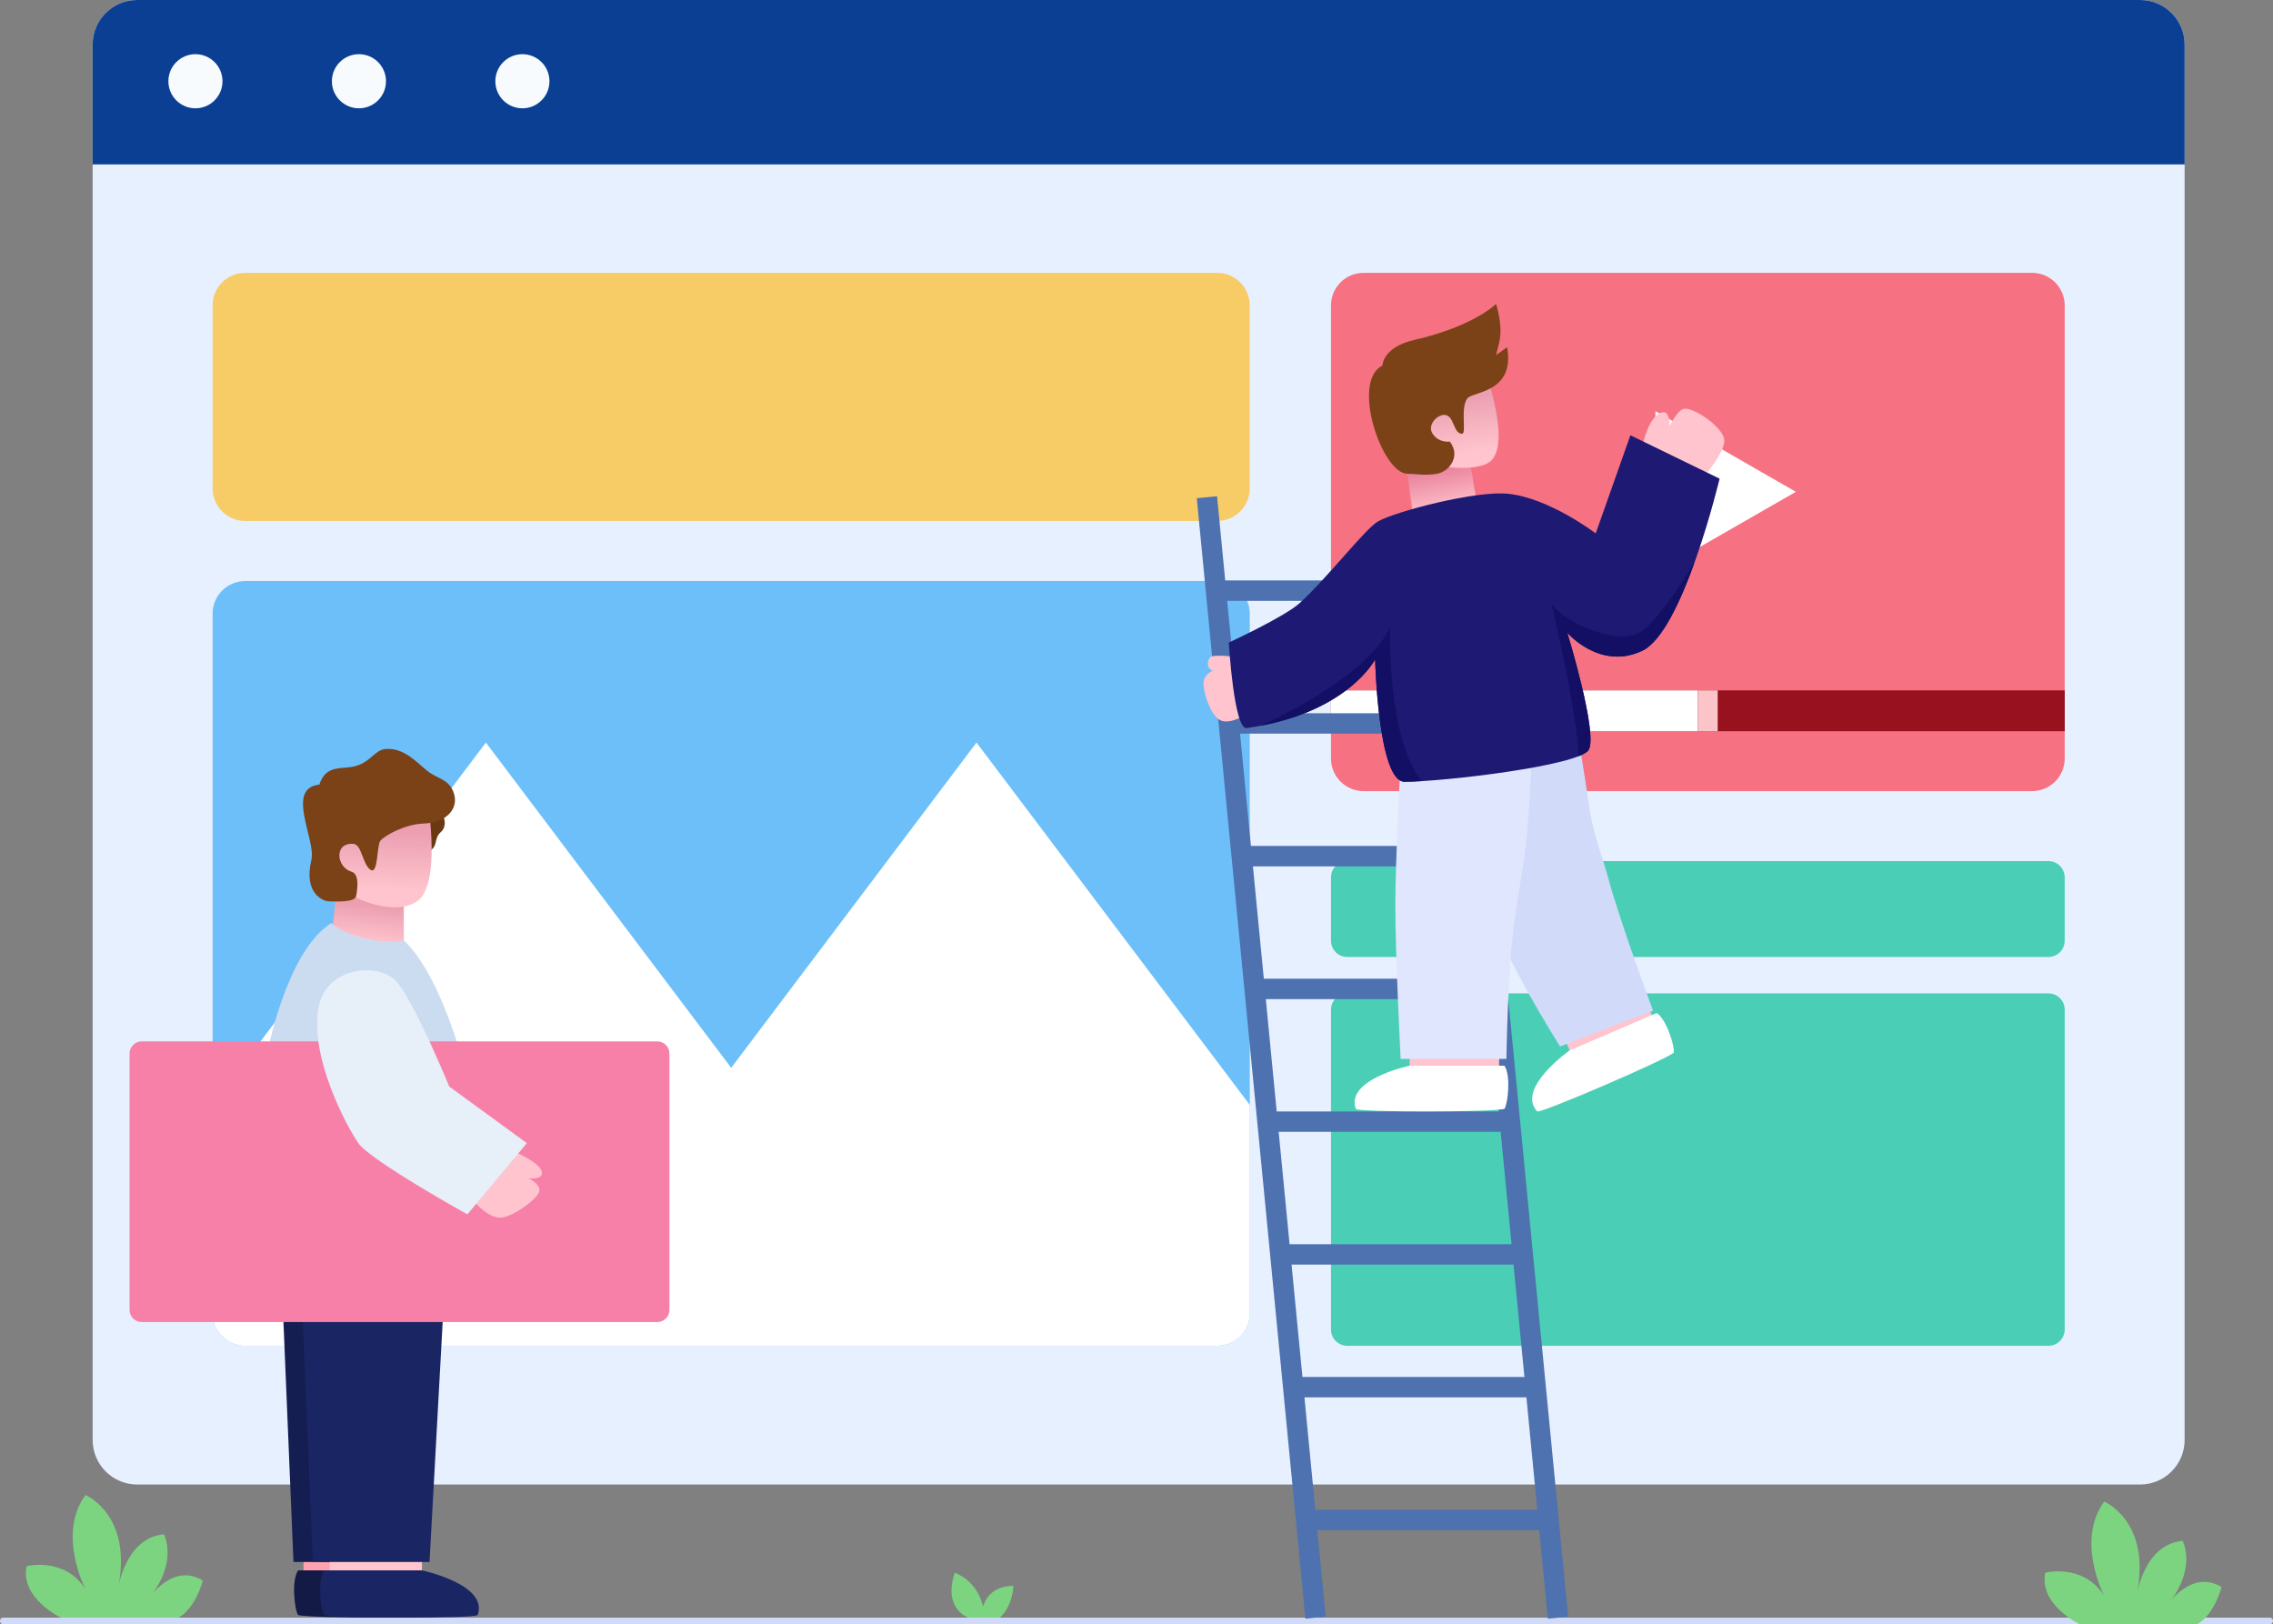 <?xml version="1.0" encoding="UTF-8"?><svg id="Calque_1" xmlns="http://www.w3.org/2000/svg" xmlns:xlink="http://www.w3.org/1999/xlink" viewBox="0 0 1045.08 746.69"><rect x="0" y="0" width="1045.08" height="746.69" fill="#808080" stroke="none"/><defs><style>.cls-1{fill:url(#Dégradé_sans_nom);}.cls-1,.cls-2,.cls-3,.cls-4,.cls-5,.cls-6,.cls-7,.cls-8,.cls-9,.cls-10,.cls-11,.cls-12,.cls-13,.cls-14,.cls-15,.cls-16,.cls-17,.cls-18,.cls-19,.cls-20,.cls-21,.cls-22,.cls-23,.cls-24,.cls-25,.cls-26,.cls-27{fill-rule:evenodd;}.cls-28{fill:#f8fbfd;}.cls-29{fill:#ffa1af;}.cls-30,.cls-21{fill:#fff;}.cls-31,.cls-26{fill:#ffc4cd;}.cls-32{fill:#fbc4c9;}.cls-33{fill:#97121e;}.cls-2{fill:url(#Dégradé_sans_nom_4);}.cls-3{fill:url(#Dégradé_sans_nom_2);}.cls-4{fill:url(#Dégradé_sans_nom_3);}.cls-5{fill:#f7cc67;}.cls-6{fill:#4acfb6;}.cls-7{fill:#7b4217;}.cls-8{fill:#4e71b0;}.cls-9{fill:#1a2664;}.cls-10{fill:#151e51;}.cls-11{fill:#6dbff9;}.cls-12{fill:#121a45;}.cls-13{fill:#130f65;}.cls-14{fill:#0a3f93;}.cls-15{fill:#1e1a74;}.cls-16{fill:#dfe6fd;}.cls-17{fill:#cfdbf8;}.cls-18{fill:#ccdcf0;}.cls-19{fill:#d2dafa;}.cls-20{fill:#7cd480;}.cls-22{fill:#e7eff9;}.cls-23{fill:#e7f0ff;}.cls-24{fill:#f67282;}.cls-25{fill:#f780a8;}.cls-27{fill:#6a3914;}</style><linearGradient id="Dégradé_sans_nom" x1="-227.44" y1="1123.77" x2="-226.44" y2="1123.72" gradientTransform="translate(-21682.95 -6971.86) rotate(-77.55) scale(17.39 20.41) skewX(4.2)" gradientUnits="userSpaceOnUse"><stop offset="0" stop-color="#ffc4cd"/><stop offset="1" stop-color="#eb9fb1"/></linearGradient><linearGradient id="Dégradé_sans_nom_2" x1="-227.45" y1="1123.67" x2="-226.45" y2="1123.64" gradientTransform="translate(-32412.81 -7705.19) rotate(-84.48) scale(26.96 29.56) skewX(2.25)" gradientUnits="userSpaceOnUse"><stop offset="0" stop-color="#ffc4cd"/><stop offset="1" stop-color="#eb9fb1"/></linearGradient><linearGradient id="Dégradé_sans_nom_3" x1="-227.46" y1="1123.56" x2="-226.46" y2="1123.56" gradientTransform="translate(21275.14 -8350.64) rotate(-101.17) scale(19.48 -19.48)" gradientUnits="userSpaceOnUse"><stop offset="0" stop-color="#ffc4cd"/><stop offset="1" stop-color="#ea859d"/></linearGradient><linearGradient id="Dégradé_sans_nom_4" x1="-227.46" y1="1123.71" x2="-226.46" y2="1123.71" gradientTransform="translate(27938.97 -10786.27) rotate(-100.52) scale(25.64 -25.64)" gradientUnits="userSpaceOnUse"><stop offset="0" stop-color="#ffc4cd"/><stop offset="1" stop-color="#eb9fb1"/></linearGradient></defs><g id="Web-171"><g id="Front"><path class="cls-17" d="M1045.08,745.07c0-.76-.62-1.38-1.38-1.38H1.38c-.76,0-1.38,.62-1.38,1.38v.24c0,.76,.62,1.38,1.38,1.38H1043.7c.76,0,1.38-.62,1.38-1.38v-.24Z"/><path class="cls-20" d="M28.01,743.69s-18.75-8.87-15.81-23.65c0,0,17.35-4.54,27.1,10.56,0,0-13.19-25.23,0-43.3,0,0,22.05,9.19,14.88,43.3,0,0,3.36-23.68,21.2-25.23,0,0,6.77,12.78-6.97,29.45,0,0,10.96-16.65,24.85-8.19,0,0-3.14,12.43-11.11,17.06H28.01Z"/><path class="cls-20" d="M956.17,746.69s-18.75-8.87-15.81-23.65c0,0,17.35-4.54,27.1,10.56,0,0-13.19-25.23,0-43.3,0,0,22.05,9.19,14.88,43.3,0,0,3.36-23.68,21.2-25.23,0,0,6.77,12.78-6.97,29.45,0,0,10.96-16.65,24.85-8.19,0,0-3.14,12.43-11.11,17.06h-54.13Z"/><path class="cls-20" d="M445.18,743.69s-11.76-3.97-6.19-20.65c0,0,10.21,3.29,13,15.62,0,0,1.92-9.58,13.91-9.58,0,0,0,8.81-6.18,14.61h-14.54Z"/><g><path class="cls-23" d="M1004.45,20.47C1004.45,9.17,995.27,0,983.97,0H63.07C51.77,0,42.6,9.17,42.6,20.47V662.01c0,11.3,9.17,20.47,20.47,20.47H983.97c11.3,0,20.47-9.17,20.47-20.47V20.47h0Z"/><path class="cls-14" d="M983.97,0H63.07c-11.3,0-20.47,9.17-20.47,20.47v55.11H1004.45V20.47C1004.45,9.17,995.27,0,983.97,0h0Z"/><circle class="cls-28" cx="89.86" cy="37.35" r="12.44"/><circle class="cls-28" cx="165.03" cy="37.35" r="12.44"/><circle class="cls-28" cx="240.19" cy="37.35" r="12.44"/><path class="cls-5" d="M574.62,140.43c0-8.28-6.72-15-15-15H112.74c-8.28,0-15,6.72-15,15v84.08c0,8.28,6.72,15,15,15h446.88c8.28,0,15-6.72,15-15v-84.08Z"/><path class="cls-24" d="M949.31,140.43c0-8.28-6.72-15-15-15h-307.35c-8.28,0-15,6.72-15,15v208.28c0,8.28,6.72,15,15,15h307.35c8.28,0,15-6.72,15-15V140.43Z"/><path class="cls-21" d="M825.71,226.1l-64.57,37.08v-74.16l64.57,37.08Z"/><rect class="cls-33" x="611.97" y="317.39" width="337.35" height="18.78"/><rect class="cls-30" x="611.97" y="317.39" width="168.67" height="18.78"/><rect class="cls-32" x="780.64" y="317.39" width="9.12" height="18.78"/><path class="cls-6" d="M949.31,464.19c0-4.14-3.36-7.5-7.5-7.5h-322.35c-4.14,0-7.5,3.36-7.5,7.5v147.02c0,4.14,3.36,7.5,7.5,7.5h322.35c4.14,0,7.5-3.36,7.5-7.5v-147.02h0Zm0-60.81c0-4.14-3.36-7.5-7.5-7.5h-322.35c-4.14,0-7.5,3.36-7.5,7.5v29.09c0,4.14,3.36,7.5,7.5,7.5h322.35c4.14,0,7.5-3.36,7.5-7.5v-29.09Z"/><path class="cls-11" d="M574.62,282.13c0-8.28-6.72-15-15-15H112.74c-8.28,0-15,6.72-15,15v321.58c0,8.28,6.72,15,15,15h446.88c8.28,0,15-6.72,15-15V282.13Z"/><path class="cls-21" d="M97.74,507.98l125.66-166.6,112.79,149.54,112.79-149.54,125.66,166.6v95.73c0,8.28-6.72,15-15,15H112.74c-8.28,0-15-6.72-15-15v-95.73h0Z"/></g><g><rect class="cls-29" x="139.57" y="710.23" width="42.47" height="17.01"/><path class="cls-12" d="M182.04,721.95h-44.98c-3.15,4.6-1.65,18.07,0,20.53,5.31,1.56,69.41,1.67,70.58,0,5.07-14.06-25.59-20.53-25.59-20.53Z"/><path class="cls-10" d="M197.22,559.8l-8.67,158.3h-53.62l-6.61-158.3h68.9Z"/><rect class="cls-31" x="151.54" y="710.23" width="42.47" height="17.01"/><path class="cls-9" d="M194.02,721.95h-44.98c-3.15,4.6-1.65,18.07,0,20.53,5.31,1.56,69.41,1.67,70.58,0,5.07-14.06-25.59-20.53-25.59-20.53Z"/><path class="cls-9" d="M206.16,559.8l-8.67,158.3h-53.62l-6.61-158.3h68.9Z"/><path class="cls-27" d="M202.73,372.84s4,6.13-.06,9.71c-3.66,3.23-.7,6.89-6.1,9.04l-1.74-16.39,7.9-2.36Z"/><path class="cls-1" d="M185.66,410.6v28.39l-33.54-3.05,2.52-27.13,31.02,1.79Z"/><path class="cls-3" d="M196.64,368.48s6.46,38.38-4.97,45.96c-11.47,7.6-33.58-2.7-37.51-8.77-6.2-9.56-2.05-28.73-2.05-28.73l44.53-8.45h0Z"/><path class="cls-7" d="M174.81,386.63c-1.62,2.29-.88,15.81-4.54,13.17s-3.94-11.58-7.77-11.86c-9.09-.66-7.82,10.76-.92,12.79,3.82,1.12,2.73,8,2.17,11.19-.56,3.19-10.21,2.46-12.55,2.46s-11.77-3.33-8.03-19.09c2.17-9.18-12.09-32.92,3.65-34.59,3.24-9.81,10.79-6.59,17.23-8.68,6.6-2.14,8.41-7.16,12.96-7.65,8.65-.92,14.66,6.23,19.55,10.1,4.53,3.59,9.41,3.57,11.8,9.35,3.1,7.49-2.62,14.42-13.8,14.81-8.55,.3-18.12,5.71-19.75,8h0Z"/><path class="cls-18" d="M185.52,432.21c-2.24,1.77-23.21,.87-33.22-7.84-34.12,21.68-43.2,138.07-31.36,140.69,10.64,2.36,89.16,6.4,99.24,0,10.39-6.6-6.46-106.74-34.65-132.85Z"/><path class="cls-25" d="M307.81,484.38c0-3.1-2.52-5.62-5.62-5.62H65.18c-3.1,0-5.62,2.52-5.62,5.62v117.8c0,3.1,2.52,5.62,5.62,5.62h237c3.1,0,5.62-2.52,5.62-5.62v-117.8h0Z"/><path class="cls-26" d="M234.81,528.75s12.32,4.92,14.1,9.39c1.8,4.5-5.85,3.58-5.85,3.58,0,0,5.64,2.64,4.9,5.97-.74,3.34-11.15,11.19-17.13,12.05-6.4,.92-14.06-8.14-14.85-10.72l18.82-20.28h0Z"/><path class="cls-22" d="M146.51,462.9c3.5-18.51,28.41-21.21,36.48-10.83,8.68,11.17,23.58,47.46,23.58,47.46l35.66,26-27.33,32.76s-44.68-24.82-50.15-32.76-22.58-39.73-18.24-62.64h0Z"/></g><g><path class="cls-8" d="M665.39,266.85h-102.06l-3.75-38.72-9.33,.9,49.95,515.1,9.33-.9-3.86-39.79h102.06l3.95,40.7,9.33-.9-49.95-515.1-9.33,.9,3.67,37.81h0Zm36.42,375.56h-102.06l5.01,51.66h102.06l-5.01-51.66Zm-5.92-61.03h-102.06l5.01,51.66h102.06l-5.01-51.66Zm-5.92-61.03h-102.06l5.01,51.66h102.06l-5.01-51.66Zm-5.92-61.03h-102.06l5.01,51.66h102.06l-5.01-51.66Zm-5.92-61.03h-102.06l5.01,51.66h102.06l-5.01-51.66Zm-5.92-61.03h-102.06l5.01,51.66h102.06l-5.01-51.66Zm-5.92-61.03h-102.06l5.01,51.66h102.06l-5.01-51.66Z"/><path class="cls-26" d="M717.22,472.47l6.5,15.13,37.78-16.22-6.5-15.13-37.78,16.22h0Z"/><rect class="cls-31" x="648.16" y="478.58" width="41.11" height="16.46"/><path class="cls-21" d="M721.7,482.9l40.01-17.18c4.56,2.89,8.37,15.44,7.84,18.26-4.13,3.41-61.1,27.99-62.78,26.96-9.88-10.57,14.93-28.03,14.93-28.03Z"/><path class="cls-21" d="M648.16,489.92h43.54c3.05,4.46,1.6,17.49,0,19.87-5.14,1.51-67.19,1.61-68.32,0-2.38-6.61,3.39-11.48,9.96-14.75,6.96-3.46,14.82-5.12,14.82-5.12Z"/><path class="cls-4" d="M675.59,210.36l3.85,23.54-29.52,4.95-4.16-31.28,29.83,2.79Z"/><path class="cls-26" d="M755.06,205.67c.29-1.79,2.93-14.17,8.97-16.08,3.82-1.2,3.65,6.29,3.65,6.29,0,0,3.72-8.01,7.06-8.01,5.14,0,18.07,9.07,18.07,14.73,0,6.15-10.37,17.63-10.37,17.63,0,0-27.68-12.78-27.39-14.56h0Z"/><path class="cls-19" d="M724.98,334.9s3.14,18.21,5.91,37.17c1.68,11.49,6.26,23.17,8.47,31.33,5.72,21.16,20.69,61.25,20.69,61.25l-42.75,16.42s-27.81-43.61-33.49-66.01c-5.44-21.48-10.14-66.83-10.14-66.83l51.31-13.32h0Z"/><path class="cls-16" d="M644,350.07s-2.46,44.14-2.46,66.59,2.44,70.15,2.44,70.15h48.64s.53-41.25,3.86-64.65c2.09-14.67,4.73-27.71,5.78-40.56,1.6-19.49,2.17-38.55,2.17-38.55l-60.44,7.01Z"/><path class="cls-26" d="M568.8,302.04s-10.83-1.35-12.18,0c-2.17,2.17-1.46,5.87,1.35,6.4,0,0-1.82-.06-3.92,2.96-2.35,3.37,1.97,16.3,6.26,19.28,2.78,1.93,7.13,1.04,12.83-2.26l-4.34-26.38h0Z"/><path class="cls-2" d="M683.28,171.04c0,1.61,10.88,30.99,2.68,40.36-5.48,6.26-27.35,3.49-34.46,0-7.11-3.49-3.35-40.36-3.35-40.36,0,0,35.13-1.61,35.13,0h0Z"/><path class="cls-7" d="M666.6,203.01s-4.98,.8-7.92-3.61c-2.59-3.89,1.97-8.79,5.5-8.66,4.53,.17,3.9,8.66,8.04,8.66,2.21,0-.93-11.94,2.44-16.27,2.45-3.15,22.04-2.54,18.3-23.51l-5.08,3.63c1.13-5.57,3.92-9.74,0-23.55,0,0-10.31,10.35-37.54,16.56-14.74,3.36-14.74,11.83-14.74,11.83-14.6,7.17-.2,49.72,11.55,49.72,3.31,0,8.35,.94,13.54,0,5.64-1.03,11.11-8.01,5.91-14.8h0Z"/><path class="cls-15" d="M633.59,239.69c8.21-4.62,45.05-14.25,59.84-12.69,19.06,2.01,40.24,18.22,40.24,18.22l15.95-45.12,41.01,19.96s-16.7,70.27-35.58,79.14c-19.49,9.16-34.43-8.31-34.43-8.31,0,0,14.28,46.64,9.8,53.88-4.48,7.24-66.53,14.62-84.66,14.62-12.15,0-13.52-56.23-13.52-56.23,0,0-12.78,25-58.94,31.55-5.95,1.26-8.32-39.3-8.32-39.3,0,0,25.62-11.83,32.61-18.18,12.66-11.5,30.27-34.31,36-37.54h0Z"/><path class="cls-13" d="M579.66,333.66c17.37-8.09,49.91-25.39,59.52-45.33,0,0-1.67,51.04,14.61,70.77-3.17,.19-5.9,.29-8.02,.29-12.15,0-13.52-56.23-13.52-56.23,0,0-11.59,22.68-52.58,30.49h0Zm199.46-75.09c-6.45,17.98-15.01,36.38-24.07,40.64-19.49,9.16-34.43-8.31-34.43-8.31,0,0,14.28,46.64,9.8,53.88-.6,.97-2.23,1.94-4.66,2.9-.49-20.01-12.44-70.16-12.44-70.16,5.92,8.51,29,18.92,39.96,13.54,6.79-3.34,17.59-19.13,25.84-32.48Z"/></g></g></g></svg>
